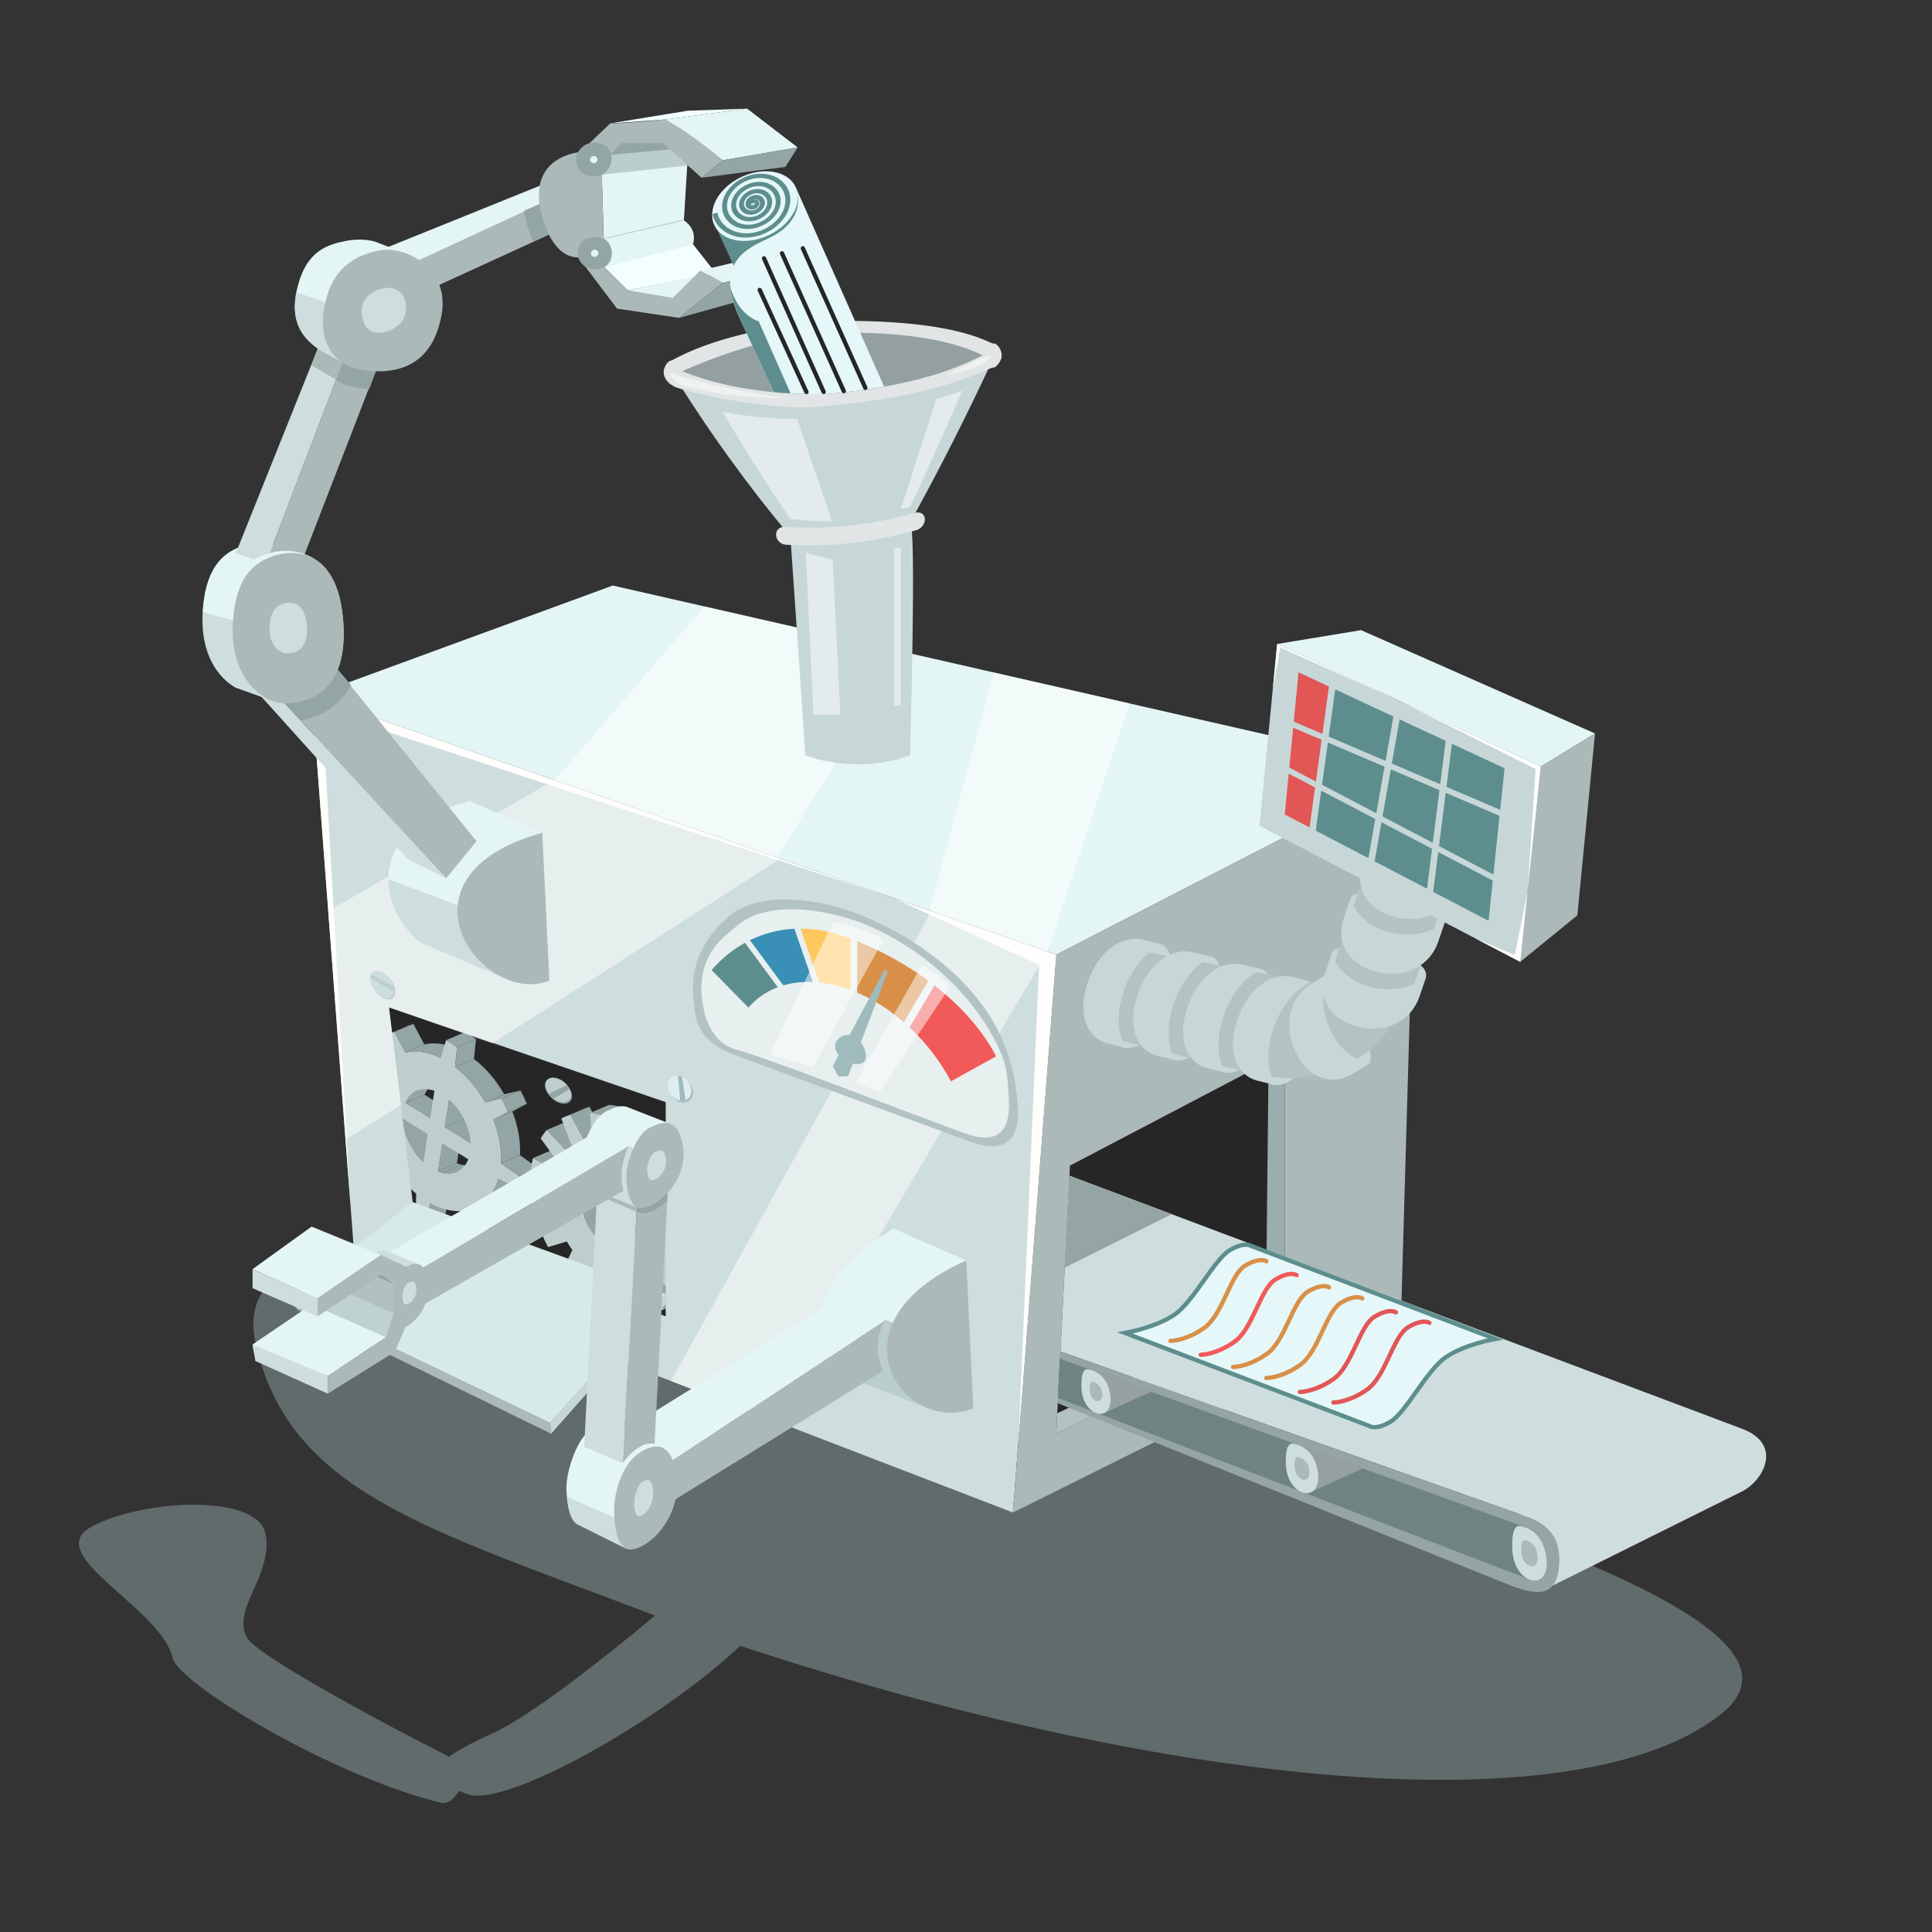 <?xml version="1.0" encoding="UTF-8" standalone="no"?>
<!-- Generator: Adobe Illustrator 27.5.0, SVG Export Plug-In . SVG Version: 6.00 Build 0)  -->

<svg
   version="1.1"
   id="Layer_1"
   x="0px"
   y="0px"
   viewBox="0 0 450 450"
   style="enable-background:new 0 0 450 450;"
   xml:space="preserve"
   sodipodi:docname="robot-paper.svg"
   inkscape:version="1.3 (0e150ed, 2023-07-21)"
   xmlns:inkscape="http://www.inkscape.org/namespaces/inkscape"
   xmlns:sodipodi="http://sodipodi.sourceforge.net/DTD/sodipodi-0.dtd"
   xmlns="http://www.w3.org/2000/svg"
   xmlns:svg="http://www.w3.org/2000/svg"><rect x="0" y="0" width="450" height="450" fill="#333333" stroke="none"/><defs
   id="defs335">&#10;	&#10;	&#10;	&#10;	&#10;	&#10;	&#10;	&#10;	&#10;	&#10;	&#10;	&#10;	&#10;	&#10;	&#10;	&#10;	&#10;	&#10;	&#10;	&#10;&#10;		&#10;		&#10;		&#10;		&#10;		&#10;		&#10;		&#10;		&#10;		&#10;	&#10;	&#10;	&#10;&#10;	&#10;&#10;	&#10;</defs><sodipodi:namedview
   id="namedview335"
   pagecolor="#ffffff"
   bordercolor="#666666"
   borderopacity="1.0"
   inkscape:showpageshadow="2"
   inkscape:pageopacity="0.0"
   inkscape:pagecheckerboard="0"
   inkscape:deskcolor="#d1d1d1"
   inkscape:zoom="1.3659988"
   inkscape:cx="118.22851"
   inkscape:cy="225.47604"
   inkscape:window-width="1440"
   inkscape:window-height="847"
   inkscape:window-x="0"
   inkscape:window-y="25"
   inkscape:window-maximized="1"
   inkscape:current-layer="Layer_1" />&#10;<path
   style="opacity:0.3;fill:#CEEEF2;"
   d="M179.525,305.03c-36.189-10.102-128.666-29.607-119.921,8.128  c7.986,34.456,39.435,42.709,92.987,63.144c-13.071,10.862-29.133,23.455-37.741,27.36c-4.731,2.146-8.1,3.95-10.237,5.524  c-23.335-11.892-44.734-24.06-46.888-27.468c-4.158-6.582,5.81-14.487,4.166-24.278c-1.645-9.791-29.293-8.17-40.76-1.723  c-11.467,6.447,16.482,18.875,19.075,30.45c1.346,6.007,37.295,27.581,62.402,33.71c1.813,0.442,3.106-0.935,4.275-2.736  c0.682,0.271,1.421,0.541,2.231,0.814c8.794,2.954,44.635-17.02,63.303-34.612c100.129,33.112,194.981,42.15,228.277,16.053  C430.827,375.78,323.348,345.176,179.525,305.03z"
   id="path1" />&#10;&#10;<g
   id="g126">&#10;	<g
   id="g14">&#10;		<path
   style="fill:#9FBABC;"
   d="M133.23,255.311c0,1.454-1.354,2.138-3.024,1.53c-1.67-0.607-3.025-2.277-3.025-3.731    c0-1.451,1.355-2.136,3.025-1.527C131.876,252.19,133.23,253.86,133.23,255.311z"
   id="path11" />&#10;		<g
   id="g13">&#10;			<path
   style="fill:#DFEDEF;"
   d="M133.009,254.957c0,1.451-1.354,2.135-3.025,1.527c-1.669-0.607-3.024-2.277-3.024-3.73     c0-1.453,1.355-2.138,3.024-1.53C131.655,251.833,133.009,253.503,133.009,254.957z"
   id="path12" />&#10;			<path
   style="fill:#9FBABC;"
   d="M132.055,252.701c-1.332,0.647-3.178,1.551-4.297,2.108c0.324,0.429,0.73,0.814,1.19,1.13     l3.706-2.327C132.498,253.295,132.299,252.987,132.055,252.701z"
   id="path13" />&#10;		</g>&#10;	</g>&#10;	<path
   style="fill:#E4F5F5;"
   d="M330.003,179.115l-187.275-42.734l-70.064,25.684l173.347,60.306L330.003,179.115z"
   id="path14" />&#10;	<g
   style="opacity:0.5;"
   id="g15">&#10;		<polygon
   style="fill:#FFFFFF;"
   points="129.194,181.73 181.063,199.775 210.392,151.821 164.101,141.258   "
   id="polygon14" />&#10;		<polygon
   style="fill:#FFFFFF;"
   points="263.162,163.863 231.472,156.631 216.443,212.085 243.989,221.669   "
   id="polygon15" />&#10;	</g>&#10;	<path
   style="fill:#ACB9B9;"
   d="M330.003,179.115l-3.697,128.214L235.925,352.3l10.086-129.929L330.003,179.115z"
   id="path15" />&#10;	<polygon
   style="fill:#262626;"
   points="249.215,271.491 299.242,245.27 299.242,307.338 246.011,333.944  "
   id="polygon16" />&#10;	<polygon
   style="fill:#9AAEAF;"
   points="294.852,306.138 295.479,247.241 299.242,245.27 299.242,307.338  "
   id="polygon17" />&#10;	<polygon
   style="fill:#B3C3C4;"
   points="294.852,306.138 246.255,329.179 246.011,333.944 299.242,307.338  "
   id="polygon18" />&#10;	<polygon
   style="fill:#262626;"
   points="82.592,293.356 72.664,162.064 246.011,222.371 235.925,352.3  "
   id="polygon19" />&#10;	<g
   id="g83">&#10;		<g
   id="g46">&#10;			<g
   style="enable-background:new    ;"
   id="g45">&#10;				<g
   id="g20">&#10;					<polygon
   style="fill:#93A5A4;"
   points="83.102,250.475 87.513,248.592 91.75,250.79 87.34,252.673      "
   id="polygon20" />&#10;				</g>&#10;				<g
   id="g21">&#10;					<polygon
   style="fill:#93A5A4;"
   points="100.248,280.249 104.659,278.363 103.781,282.657 99.371,284.54      "
   id="polygon21" />&#10;				</g>&#10;				<g
   id="g22">&#10;					<path
   style="fill:#93A5A4;"
   d="M93.872,260.589l4.411-1.884c0.135,3.587,1.997,7.495,4.756,10.051l-4.411,1.883       C95.869,268.083,94.006,264.175,93.872,260.589z"
   id="path21" />&#10;				</g>&#10;				<g
   id="g23">&#10;					<path
   style="fill:#93A5A4;"
   d="M102.015,272.831l4.41-1.883c0.393,0.15,0.779,0.264,1.158,0.344l-4.411,1.883       C102.792,273.099,102.406,272.981,102.015,272.831z"
   id="path22" />&#10;				</g>&#10;				<g
   id="g24">&#10;					<path
   style="fill:#93A5A4;"
   d="M97.112,254.084l4.411-1.885c-1.153,0.493-2.08,1.444-2.642,2.798l-4.411,1.883       C95.032,255.526,95.959,254.575,97.112,254.084z"
   id="path23" />&#10;				</g>&#10;				<g
   id="g25">&#10;					<polygon
   style="fill:#93A5A4;"
   points="94.47,256.88 98.88,254.997 104.612,258.557 100.201,260.44      "
   id="polygon24" />&#10;				</g>&#10;				<g
   id="g26">&#10;					<path
   style="fill:#93A5A4;"
   d="M90.529,240.852l4.411-1.884c0.438-0.187,0.888-0.344,1.35-0.477l-4.411,1.885       C91.418,240.506,90.967,240.665,90.529,240.852z"
   id="path25" />&#10;				</g>&#10;				<g
   id="g27">&#10;					<polygon
   style="fill:#93A5A4;"
   points="103.024,266.279 107.435,264.397 106.425,270.948 102.015,272.831      "
   id="polygon26" />&#10;				</g>&#10;				<g
   id="g28">&#10;					<polygon
   style="fill:#93A5A4;"
   points="91.879,240.376 96.29,238.491 98.832,243.275 94.421,245.158      "
   id="polygon27" />&#10;				</g>&#10;				<g
   id="g29">&#10;					<path
   style="fill:#93A5A4;"
   d="M110.804,271.036l-4.411,1.887c-0.948,0.402-2.047,0.5-3.221,0.252l4.411-1.883       C108.756,271.538,109.856,271.442,110.804,271.036z"
   id="path28" />&#10;				</g>&#10;				<g
   id="g30">&#10;					<path
   style="fill:#93A5A4;"
   d="M117.438,284.06l-4.411,1.885c0.178-0.078,0.354-0.156,0.527-0.239l4.411-1.883       C117.792,283.905,117.617,283.983,117.438,284.06z"
   id="path29" />&#10;				</g>&#10;				<g
   id="g31">&#10;					<polygon
   style="fill:#93A5A4;"
   points="111.431,280.929 115.842,279.046 117.966,283.822 113.555,285.705      "
   id="polygon30" />&#10;				</g>&#10;				<g
   id="g32">&#10;					<polygon
   style="fill:#93A5A4;"
   points="104.595,256.092 109.006,254.209 108.009,260.67 103.598,262.554      "
   id="polygon31" />&#10;				</g>&#10;				<g
   id="g33">&#10;					<polygon
   style="fill:#93A5A4;"
   points="103.598,262.554 108.009,260.67 114.043,264.414 109.631,266.297      "
   id="polygon32" />&#10;				</g>&#10;				<g
   id="g34">&#10;					<path
   style="fill:#93A5A4;"
   d="M94.421,245.158l4.411-1.883c1.427-0.333,2.994-0.338,4.641,0.006       c1.169,0.244,2.377,0.664,3.603,1.27l-4.411,1.883c-1.226-0.605-2.435-1.025-3.603-1.268       C97.416,244.822,95.848,244.828,94.421,245.158z"
   id="path33" />&#10;				</g>&#10;				<g
   id="g35">&#10;					<path
   style="fill:#93A5A4;"
   d="M116.102,274.538l4.411-1.883c-0.855,2.985-2.511,5.16-4.671,6.391l-4.411,1.883       C113.591,279.698,115.248,277.522,116.102,274.538z"
   id="path34" />&#10;				</g>&#10;				<g
   id="g36">&#10;					<path
   style="fill:#93A5A4;"
   d="M103.888,242.293l4.411-1.884c0.856,0.467,1.714,1.001,2.575,1.6l-4.411,1.884       C105.602,243.293,104.744,242.759,103.888,242.293z"
   id="path35" />&#10;				</g>&#10;				<g
   id="g37">&#10;					<polygon
   style="fill:#93A5A4;"
   points="106.463,243.893 110.874,242.009 110.388,246.648 105.978,248.529      "
   id="polygon36" />&#10;				</g>&#10;				<g
   id="g38">&#10;					<path
   style="fill:#93A5A4;"
   d="M105.978,248.529l4.41-1.882c2.811,2.138,5.214,5.015,7.044,8.231l-4.411,1.884       C111.191,253.545,108.787,250.667,105.978,248.529z"
   id="path37" />&#10;				</g>&#10;				<g
   id="g39">&#10;					<path
   style="fill:#93A5A4;"
   d="M114.918,260.781l4.411-1.883c1.313,3.359,1.964,6.885,1.774,10.179l-4.411,1.883       C116.882,267.666,116.23,264.142,114.918,260.781z"
   id="path38" />&#10;				</g>&#10;				<g
   id="g40">&#10;					<path
   style="fill:#93A5A4;"
   d="M120.852,273.905l4.411-1.887c-0.096,0.955-0.261,1.864-0.486,2.746l-4.412,1.887       C120.591,275.766,120.756,274.856,120.852,273.905z"
   id="path39" />&#10;				</g>&#10;				<g
   id="g41">&#10;					<polygon
   style="fill:#93A5A4;"
   points="116.692,270.96 121.104,269.077 125.263,272.019 120.852,273.905      "
   id="polygon40" />&#10;				</g>&#10;				<g
   id="g42">&#10;					<polygon
   style="fill:#93A5A4;"
   points="113.021,256.763 117.432,254.879 121.229,253.994 116.818,255.877      "
   id="polygon41" />&#10;				</g>&#10;				<g
   id="g43">&#10;					<polygon
   style="fill:#93A5A4;"
   points="118.299,258.97 122.71,257.087 119.329,258.898 114.918,260.781      "
   id="polygon42" />&#10;				</g>&#10;				<g
   id="g44">&#10;					<path
   style="fill:#93A5A4;"
   d="M116.818,255.877l4.411-1.883c0.543,1.017,1.044,2.053,1.481,3.093l-4.411,1.883       C117.862,257.934,117.36,256.896,116.818,255.877z"
   id="path43" />&#10;				</g>&#10;			</g>&#10;		</g>&#10;		<g
   id="g82">&#10;			<g
   style="enable-background:new    ;"
   id="g81">&#10;				<g
   id="g47">&#10;					<polygon
   style="fill:#93A5A4;"
   points="123.724,278.216 128.135,276.333 133.01,276.458 128.6,278.341      "
   id="polygon46" />&#10;				</g>&#10;				<g
   id="g48">&#10;					<polygon
   style="fill:#93A5A4;"
   points="136.288,294.598 140.698,292.714 137.688,296.406 133.278,298.289      "
   id="polygon47" />&#10;				</g>&#10;				<g
   id="g49">&#10;					<polygon
   style="fill:#93A5A4;"
   points="124.127,269.752 128.538,267.869 133.668,270.542 129.257,272.425      "
   id="polygon48" />&#10;				</g>&#10;				<g
   id="g50">&#10;					<polygon
   style="fill:#93A5A4;"
   points="141.517,298.277 145.927,296.396 144.794,301.932 140.383,303.815      "
   id="polygon49" />&#10;				</g>&#10;				<g
   id="g51">&#10;					<polygon
   style="fill:#93A5A4;"
   points="127.351,263.192 131.762,261.31 136.357,266.129 131.945,268.012      "
   id="polygon50" />&#10;				</g>&#10;				<g
   id="g52">&#10;					<polygon
   style="fill:#93A5A4;"
   points="146.879,299.606 151.29,297.724 152.227,304.259 147.816,306.142      "
   id="polygon51" />&#10;				</g>&#10;				<g
   id="g53">&#10;					<path
   style="fill:#93A5A4;"
   d="M131.521,260.143l4.411-1.883c0.449-0.194,0.907-0.357,1.371-0.491l-4.41,1.883       C132.428,259.787,131.97,259.948,131.521,260.143z"
   id="path52" />&#10;				</g>&#10;				<g
   id="g54">&#10;					<path
   style="fill:#93A5A4;"
   d="M138.316,274.868l4.411-1.883c-1.331,0.567-2.317,1.828-2.667,3.671       c-0.738,3.877,1.576,8.824,5.193,11.088c0.818,0.514,1.635,0.847,2.419,1.012c1.047,0.219,2.034,0.132,2.882-0.228       l-4.411,1.883c-0.849,0.361-1.836,0.445-2.882,0.227c-0.785-0.164-1.602-0.497-2.42-1.009       c-3.617-2.267-5.931-7.213-5.193-11.09C135.999,276.699,136.985,275.438,138.316,274.868z"
   id="path53" />&#10;				</g>&#10;				<g
   id="g55">&#10;					<polygon
   style="fill:#93A5A4;"
   points="132.893,259.651 137.303,257.769 140.615,263.985 136.204,265.87      "
   id="polygon54" />&#10;				</g>&#10;				<g
   id="g56">&#10;					<polygon
   style="fill:#93A5A4;"
   points="151.645,298.383 156.055,296.5 158.979,303.097 154.567,304.979      "
   id="polygon55" />&#10;				</g>&#10;				<g
   id="g57">&#10;					<path
   style="fill:#93A5A4;"
   d="M158.462,303.336l-4.41,1.883c0.174-0.078,0.346-0.154,0.515-0.239l4.411-1.883       C158.809,303.18,158.636,303.259,158.462,303.336z"
   id="path56" />&#10;				</g>&#10;				<g
   id="g58">&#10;					<path
   style="fill:#93A5A4;"
   d="M136.204,265.87l4.411-1.885c0.549-0.098,1.128-0.146,1.727-0.151l-4.411,1.883       C137.332,265.723,136.753,265.774,136.204,265.87z"
   id="path57" />&#10;				</g>&#10;				<g
   id="g59">&#10;					<path
   style="fill:#93A5A4;"
   d="M152.947,297.434l4.411-1.885c-0.399,0.366-0.841,0.678-1.303,0.951l-4.41,1.883       C152.105,298.11,152.547,297.798,152.947,297.434z"
   id="path58" />&#10;				</g>&#10;				<g
   id="g60">&#10;					<polygon
   style="fill:#93A5A4;"
   points="140,259.638 144.411,257.753 145.873,264.428 141.462,266.31      "
   id="polygon59" />&#10;				</g>&#10;				<g
   id="g61">&#10;					<path
   style="fill:#93A5A4;"
   d="M137.457,259.225l4.411-1.883c0.664,0.054,1.343,0.154,2.028,0.299       c0.172,0.034,0.344,0.07,0.515,0.112L140,259.638c-0.172-0.04-0.343-0.08-0.515-0.114       C138.8,259.379,138.12,259.278,137.457,259.225z"
   id="path60" />&#10;				</g>&#10;				<g
   id="g62">&#10;					<path
   style="fill:#93A5A4;"
   d="M141.462,266.31l4.411-1.883c0.606,0.19,1.218,0.423,1.833,0.722l-4.411,1.885       C142.68,266.736,142.068,266.504,141.462,266.31z"
   id="path61" />&#10;				</g>&#10;				<g
   id="g63">&#10;					<path
   style="fill:#93A5A4;"
   d="M155.723,293.117l4.41-1.883c-0.208,0.61-0.459,1.164-0.732,1.695l-4.411,1.885       C155.263,294.281,155.514,293.731,155.723,293.117z"
   id="path62" />&#10;				</g>&#10;				<g
   id="g64">&#10;					<polygon
   style="fill:#93A5A4;"
   points="154.99,294.815 159.401,292.93 163.909,298.573 159.498,300.455      "
   id="polygon63" />&#10;				</g>&#10;				<g
   id="g65">&#10;					<path
   style="fill:#93A5A4;"
   d="M159.498,300.455l4.41-1.882c-0.44,0.71-0.919,1.344-1.454,1.928l-4.411,1.884       C158.579,301.8,159.058,301.166,159.498,300.455z"
   id="path64" />&#10;				</g>&#10;				<g
   id="g66">&#10;					<path
   style="fill:#93A5A4;"
   d="M146.856,269.249l4.411-1.885c0.601,0.469,1.183,0.982,1.748,1.522l-4.411,1.883       C148.04,270.229,147.458,269.716,146.856,269.249z"
   id="path65" />&#10;				</g>&#10;				<g
   id="g67">&#10;					<path
   style="fill:#93A5A4;"
   d="M156.427,287.224l4.411-1.883c0.042,0.72,0.037,1.412-0.005,2.1l-4.411,1.883       C156.464,288.638,156.469,287.942,156.427,287.224z"
   id="path66" />&#10;				</g>&#10;				<g
   id="g68">&#10;					<path
   style="fill:#93A5A4;"
   d="M151.634,274.288l4.411-1.883c0.46,0.647,0.903,1.317,1.305,2.008l-4.411,1.884       C152.537,275.609,152.094,274.935,151.634,274.288z"
   id="path67" />&#10;				</g>&#10;				<g
   id="g69">&#10;					<path
   style="fill:#93A5A4;"
   d="M144.902,261.567l4.41-1.885c0.869,0.471,1.727,1.005,2.575,1.601l-4.41,1.883       C146.627,262.57,145.77,262.036,144.902,261.567z"
   id="path68" />&#10;				</g>&#10;				<g
   id="g70">&#10;					<polygon
   style="fill:#93A5A4;"
   points="147.477,263.166 151.887,261.283 151.268,267.364 146.856,269.249      "
   id="polygon69" />&#10;				</g>&#10;				<g
   id="g71">&#10;					<path
   style="fill:#93A5A4;"
   d="M154.976,280.567l4.412-1.883c0.288,0.77,0.526,1.527,0.739,2.291l-4.411,1.887       C155.503,282.095,155.263,281.337,154.976,280.567z"
   id="path70" />&#10;				</g>&#10;				<g
   id="g72">&#10;					<polygon
   style="fill:#93A5A4;"
   points="156.422,289.323 160.833,287.44 166.289,291.297 161.877,293.18      "
   id="polygon71" />&#10;				</g>&#10;				<g
   id="g73">&#10;					<path
   style="fill:#93A5A4;"
   d="M161.877,293.18l4.411-1.883c-0.106,0.936-0.273,1.86-0.499,2.747l-4.411,1.883       C161.604,295.04,161.772,294.117,161.877,293.18z"
   id="path72" />&#10;				</g>&#10;				<g
   id="g74">&#10;					<path
   style="fill:#93A5A4;"
   d="M152.105,267.194l4.411-1.884c0.776,0.818,1.51,1.667,2.2,2.545l-4.411,1.886       C153.615,268.86,152.882,268.012,152.105,267.194z"
   id="path73" />&#10;				</g>&#10;				<g
   id="g75">&#10;					<polygon
   style="fill:#93A5A4;"
   points="154.305,269.741 158.716,267.855 156.045,272.405 151.634,274.288      "
   id="polygon74" />&#10;				</g>&#10;				<g
   id="g76">&#10;					<path
   style="fill:#93A5A4;"
   d="M161.297,284.327l4.411-1.883c0.23,1.06,0.411,2.122,0.528,3.17l-4.411,1.883       C161.708,286.449,161.529,285.39,161.297,284.327z"
   id="path75" />&#10;				</g>&#10;				<g
   id="g77">&#10;					<polygon
   style="fill:#93A5A4;"
   points="155.715,282.862 160.126,280.976 165.708,282.444 161.297,284.327      "
   id="polygon76" />&#10;				</g>&#10;				<g
   id="g78">&#10;					<polygon
   style="fill:#93A5A4;"
   points="152.939,276.297 157.35,274.413 162.242,273.267 157.831,275.151      "
   id="polygon77" />&#10;				</g>&#10;				<g
   id="g79">&#10;					<path
   style="fill:#93A5A4;"
   d="M157.831,275.151l4.411-1.885c0.555,1.021,1.044,2.055,1.494,3.095l-4.411,1.886       C158.875,277.204,158.386,276.172,157.831,275.151z"
   id="path78" />&#10;				</g>&#10;				<g
   id="g80">&#10;					<polygon
   style="fill:#93A5A4;"
   points="159.325,278.247 163.736,276.361 159.387,278.685 154.976,280.567      "
   id="polygon79" />&#10;				</g>&#10;			</g>&#10;		</g>&#10;	</g>&#10;	<g
   id="g84">&#10;		<path
   style="fill:#BECECD;"
   d="M120.852,273.905c-0.096,0.951-0.261,1.86-0.487,2.746l-4.263-2.113    c-0.854,2.984-2.511,5.16-4.671,6.391l2.123,4.776c-0.687,0.329-1.416,0.61-2.169,0.793l-2.754-4.564    c-1.295,0.238-2.699,0.212-4.166-0.094c-1.364-0.284-2.783-0.813-4.218-1.591l-0.877,4.291c-0.858-0.454-1.704-0.985-2.543-1.567    l0.115-4.949c-2.594-2.133-4.837-4.897-6.542-7.947l-3.769,1.12c-0.532-1.007-1.022-2.025-1.462-3.051l3.331-2.142    c-1.199-3.189-1.821-6.498-1.697-9.607l-4.167-3.144c0.095-0.951,0.251-1.878,0.465-2.778l4.238,2.198    c0.776-2.896,2.305-5.059,4.32-6.345l-1.92-5.101c0.678-0.357,1.395-0.642,2.14-0.851l2.542,4.782    c1.427-0.33,2.995-0.336,4.641,0.008c1.169,0.242,2.378,0.662,3.603,1.268l1.223-4.141c0.856,0.466,1.714,1,2.575,1.6    l-0.485,4.637c2.81,2.138,5.213,5.016,7.043,8.233l3.798-0.886c0.541,1.019,1.043,2.057,1.481,3.093l-3.381,1.812    c1.312,3.36,1.964,6.885,1.774,10.179L120.852,273.905z M104.595,256.092l-0.997,6.462l6.033,3.743    C109.448,262.621,107.486,258.614,104.595,256.092L104.595,256.092z M98.628,270.639l0.998-6.473l-5.754-3.577    C94.006,264.175,95.869,268.083,98.628,270.639L98.628,270.639z M103.172,273.175c2.637,0.552,4.897-0.616,5.91-3.147    l-6.058-3.749l-1.009,6.552C102.406,272.981,102.792,273.099,103.172,273.175L103.172,273.175z M100.201,260.44l0.982-6.372    c-0.292-0.1-0.58-0.179-0.863-0.238c-2.597-0.543-4.829,0.59-5.85,3.051L100.201,260.44L100.201,260.44z"
   id="path83" />&#10;	</g>&#10;	<g
   id="g85">&#10;		<path
   style="fill:#BECECD;"
   d="M161.378,295.927l-5.655-2.81c-0.209,0.614-0.46,1.164-0.733,1.697l4.508,5.641    c-0.44,0.711-0.919,1.345-1.455,1.93l-5.097-4.951c-0.399,0.364-0.842,0.677-1.302,0.949l2.923,6.597    c-0.688,0.342-1.414,0.597-2.156,0.798l-3.794-6.307c-0.562,0.094-1.142,0.141-1.738,0.136l0.937,6.535    c-0.662-0.055-1.343-0.154-2.034-0.298c-0.172-0.035-0.346-0.074-0.52-0.117l-1.924-6.728c-0.606-0.193-1.204-0.438-1.821-0.722    l-1.134,5.538c-0.846-0.452-1.691-0.982-2.542-1.567l0.162-6.163c-0.605-0.455-1.175-0.954-1.716-1.487l-3.01,3.691    c-0.755-0.786-1.479-1.621-2.156-2.499l2.191-4.649c-0.461-0.636-0.881-1.302-1.285-1.974l-4.371,1.307    c-0.544-1.008-1.022-2.028-1.462-3.051l3.838-2.468c-0.277-0.755-0.517-1.512-0.718-2.264l-5.062-1.307    c-0.231-1.059-0.41-2.118-0.529-3.169l4.876,0.125c-0.044-0.704-0.049-1.414-0.007-2.102l-4.947-3.698    c0.111-0.963,0.266-1.888,0.481-2.789l5.13,2.673c0.196-0.613,0.439-1.195,0.711-1.727l-4.026-5.543    c0.43-0.722,0.899-1.375,1.409-1.963l4.595,4.819c0.389-0.377,0.819-0.696,1.27-0.982l-2.463-6.527    c0.691-0.355,1.408-0.639,2.141-0.851l3.311,6.219c0.549-0.096,1.128-0.147,1.727-0.153l-0.475-6.492    c0.663,0.054,1.343,0.154,2.028,0.299c0.172,0.034,0.343,0.074,0.515,0.114l1.462,6.673c0.605,0.193,1.218,0.426,1.833,0.724    l1.607-5.467c0.868,0.469,1.725,1.003,2.575,1.599l-0.62,6.083c0.602,0.467,1.183,0.98,1.748,1.521l3.501-3.575    c0.777,0.817,1.51,1.666,2.2,2.547l-2.671,4.547c0.46,0.647,0.903,1.321,1.306,2.009l4.892-1.146    c0.555,1.021,1.044,2.053,1.494,3.096l-4.349,2.32c0.287,0.77,0.527,1.527,0.739,2.295l5.583,1.465    c0.231,1.063,0.411,2.122,0.529,3.17l-5.399-0.273c0.042,0.719,0.037,1.414-0.005,2.1l5.456,3.856    C161.772,294.117,161.604,295.04,161.378,295.927z M148.803,286.802c0.771-3.843-1.584-8.853-5.234-11.15    c-0.82-0.514-1.634-0.844-2.412-1.009c-2.685-0.559-4.938,0.901-5.508,3.896c-0.738,3.877,1.576,8.823,5.193,11.09    c0.818,0.512,1.635,0.845,2.42,1.009C145.933,291.194,148.215,289.783,148.803,286.802L148.803,286.802z"
   id="path84" />&#10;	</g>&#10;	<g
   id="g91">&#10;		<g
   id="g87">&#10;			<g
   id="g86">&#10;				<path
   style="fill:#FFFFFF;"
   d="M89.076,271.113c0.184,0.264,0.375,0.527,0.568,0.789l0.817-0.423l1.572-3.076L89.076,271.113z"
   id="path85" />&#10;			</g>&#10;		</g>&#10;		<g
   id="g90">&#10;			<path
   style="fill:#93A5A4;"
   d="M133.23,255.311c0,1.454-1.354,2.138-3.024,1.53c-1.67-0.607-3.025-2.277-3.025-3.731     c0-1.451,1.355-2.136,3.025-1.527C131.876,252.19,133.23,253.86,133.23,255.311z"
   id="path87" />&#10;			<g
   id="g89">&#10;				<path
   style="fill:#BECECD;"
   d="M133.009,254.957c0,1.451-1.354,2.135-3.025,1.527c-1.669-0.607-3.024-2.277-3.024-3.73      c0-1.453,1.355-2.138,3.024-1.53C131.655,251.833,133.009,253.503,133.009,254.957z"
   id="path88" />&#10;				<path
   style="fill:#93A5A4;"
   d="M132.055,252.701c-1.332,0.647-3.178,1.551-4.297,2.108c0.324,0.429,0.73,0.814,1.19,1.13      l3.706-2.327C132.498,253.295,132.299,252.987,132.055,252.701z"
   id="path89" />&#10;			</g>&#10;		</g>&#10;	</g>&#10;	<path
   style="fill:#CEDDDD;"
   d="M72.664,162.064l9.458,125.041l0.471,6.251L235.925,352.3l10.086-129.929L72.664,162.064z    M155.061,306.603l-58.281-21.211L90.6,234.642l64.46,22.066V306.603z"
   id="path91" />&#10;	<g
   style="opacity:0.5;"
   id="g92">&#10;		<polygon
   style="fill:#FFFFFF;"
   points="90.6,234.642 114.698,243.024 181.769,200.021 129.053,181.682 76.458,212.241     80.763,265.31 93.41,257.342   "
   id="polygon91" />&#10;		<polygon
   style="fill:#FFFFFF;"
   points="243.989,221.669 216.889,212.241 156.273,321.682 179.56,330.63   "
   id="polygon92" />&#10;	</g>&#10;	<polygon
   style="fill:#FFFEFD;"
   points="75.071,165.452 208.292,209.251 242.018,224.745 237.227,335.507 246.011,222.371    72.664,162.064 81.654,280.94  "
   id="polygon93" />&#10;	<g
   id="g96">&#10;		<polygon
   style="fill:#D6EAE9;"
   points="155.061,301.444 128.128,331.436 67.585,302.449 96.048,279.966   "
   id="polygon94" />&#10;		<polygon
   style="fill:#C7D7D8;"
   points="155.061,303.728 155.061,301.172 128.128,331.436 128.367,333.944   "
   id="polygon95" />&#10;		<polygon
   style="fill:#ACB9B9;"
   points="69.212,305.005 67.585,302.449 128.128,331.436 128.367,333.944   "
   id="polygon96" />&#10;	</g>&#10;	<g
   id="g99">&#10;		<path
   style="fill:#9FBABC;"
   d="M160.382,252.014c1.181,1.272,1.353,3.122,0.383,4.127c-0.968,1.009-2.714,0.793-3.896-0.48    c-1.183-1.275-1.354-3.124-0.385-4.132C157.455,250.523,159.2,250.738,160.382,252.014z"
   id="path96" />&#10;		<g
   id="g98">&#10;			<path
   style="fill:#DFEDEF;"
   d="M160.036,251.628c1.181,1.273,1.353,3.121,0.383,4.126c-0.969,1.009-2.714,0.793-3.896-0.482     c-1.183-1.273-1.354-3.121-0.384-4.129C157.106,250.134,158.852,250.352,160.036,251.628z"
   id="path97" />&#10;			<path
   style="fill:#9FBABC;"
   d="M157.927,250.526c0.151,1.8,0.361,4.294,0.497,5.813c0.439,0.077,0.87,0.043,1.257-0.107     l-0.837-5.453C158.539,250.643,158.232,250.558,157.927,250.526z"
   id="path98" />&#10;		</g>&#10;	</g>&#10;	<g
   id="g102">&#10;		<path
   style="fill:#BECECD;"
   d="M87.528,226.52c1.175-0.426,2.923,0.614,3.906,2.322c0.981,1.708,0.826,3.439-0.35,3.865    c-1.176,0.427-2.923-0.613-3.905-2.32C86.198,228.678,86.354,226.946,87.528,226.52z"
   id="path99" />&#10;		<g
   id="g101">&#10;			<path
   style="fill:#CEDDDD;"
   d="M87.253,226.205c1.173-0.429,2.922,0.609,3.905,2.32c0.981,1.707,0.826,3.438-0.348,3.867     c-1.176,0.426-2.924-0.614-3.907-2.322C85.921,228.361,86.077,226.629,87.253,226.205z"
   id="path100" />&#10;			<path
   style="fill:#BECECD;"
   d="M86.27,227.741c1.702,1.027,4.059,2.454,5.498,3.314c0.06-0.421,0.015-0.907-0.137-1.421     l-5.151-2.711C86.361,227.158,86.287,227.432,86.27,227.741z"
   id="path101" />&#10;		</g>&#10;	</g>&#10;	<g
   id="g113">&#10;		<path
   style="fill:#C7D7D8;"
   d="M187.566,175.91c-0.001-1.076-3.469-50.938-3.468-50.958c-0.015,1.139,26.367-1.635,27.862-3.204    c1.583-0.354-0.001,54.171,0,54.171C203.527,179.115,193.82,178.319,187.566,175.91z"
   id="path102" />&#10;		<g
   id="g105">&#10;			<path
   style="fill:#939FA0;"
   d="M156.118,85.027c7.396,6.997,16.908,14.728,27.115,23.964c9.988-1.638,20.569-1.83,30.061-0.704     c6.813-9.315,13.059-17.978,18.288-26.295C211.815,73.504,175.78,74.542,156.118,85.027z"
   id="path103" />&#10;			<g
   id="g104">&#10;				<path
   style="fill:#E1E5E5;"
   d="M156.21,88.061c-0.861,0.371-1.554-0.143-1.608-1.205c-0.054-1.104,0.599-2.387,1.505-2.854      c0.048,0.629,8.888-6.71,36.133-9.218c33.13-0.696,39.027,6.179,39.342,5.16c0.882,0.321,1.659,1.524,1.715,2.681      c0.054,1.158-0.599,1.828-1.505,1.508c-0.214,0.982-7.302-7.736-40.064-6.536c-13.451-0.05-36.54,10.011-35.411,10.412      C156.281,88.027,156.246,88.044,156.21,88.061z"
   id="path104" />&#10;			</g>&#10;		</g>&#10;		<path
   style="fill:#C7D7D8;"
   d="M156.438,86.583c8.843,14.308,18.187,27.097,27.66,38.369c9.281,0.389,18.686-0.679,27.862-3.204    c6.581-11.919,13.045-24.587,19.263-38.006C207.482,95.61,180.156,96.557,156.438,86.583z"
   id="path105" />&#10;		<g
   id="g106">&#10;			<path
   style="fill:#E1E5E5;"
   d="M182.847,126.86c-1.097-0.138-2.016-1.113-2.087-2.21c-0.073-1.143,0.8-1.983,1.956-1.909     c10.154,0.644,20.479-0.459,30.509-3.313c1.104-0.297,2.122,0.291,2.194,1.405c0.072,1.114-0.788,2.309-1.929,2.638     c-10.027,2.882-20.35,4.016-30.507,3.4C182.937,126.868,182.892,126.864,182.847,126.86z"
   id="path106" />&#10;		</g>&#10;		<g
   id="g107">&#10;			<path
   style="fill:#E1E5E5;"
   d="M156.548,89.707c-1.025-0.473-1.879-1.729-1.945-2.847c-0.068-1.165,0.742-1.738,1.822-1.313     c-0.003-0.549,11.468,6.654,35.96,6.239c29.832-2.456,38.78-11.105,38.838-10.091c1.045-0.535,2.004-0.163,2.072,0.934     c0.068,1.097-0.742,2.477-1.822,3.049c-0.033-0.943-10.142,6.528-39.555,8.903c-11.518,1.729-35.508-4-35.243-4.821     C156.634,89.743,156.591,89.725,156.548,89.707z"
   id="path107" />&#10;		</g>&#10;		<path
   style="opacity:0.5;fill:#FFFFFF;"
   d="M168.306,95.909c5.181,8.809,10.466,17.137,15.792,24.985    c3.23,0.359,6.477,0.539,9.722,0.544c-2.712-7.834-5.424-15.789-8.128-23.868C179.827,97.596,174.002,97.043,168.306,95.909z"
   id="path108" />&#10;		<path
   style="opacity:0.5;fill:#FFFFFF;"
   d="M209.812,118.498c0.335-0.804,8.264-25.457,8.245-25.564    c2.044-0.573,4.072-1.219,6.08-1.939c-3.992,9.323-8.062,18.351-12.176,27.088C211.247,118.23,210.53,118.368,209.812,118.498z"
   id="path109" />&#10;		<path
   style="opacity:0.5;fill:#FFFFFF;"
   d="M187.711,128.736c0.576,12.547,1.154,25.088,1.731,37.625    c2.102,0.107,4.206,0.14,6.31,0.096c-0.6-12.027-1.202-24.061-1.804-36.1C191.868,129.887,189.788,129.348,187.711,128.736z"
   id="path110" />&#10;		<path
   style="opacity:0.5;fill:#FFFFFF;"
   d="M208.249,127.805c0.522-0.085,1.043-0.175,1.563-0.268c0,12.222,0,24.446,0,36.668    c-0.52,0.094-1.04,0.183-1.563,0.269C208.249,152.249,208.249,140.027,208.249,127.805z"
   id="path111" />&#10;		<path
   style="opacity:0.5;fill:#FFFFFF;"
   d="M158.345,89.606c-0.006,0.02-4.033-3.143-1.258-2.62    c2.482,1.801,28.536,6.75,28.696,5.607C176.413,93.079,167.146,92.082,158.345,89.606z"
   id="path112" />&#10;		<path
   style="opacity:0.5;fill:#FFFFFF;"
   d="M220.401,87.187c0.04,0.156,9.393-4.789,10.329-4.38    C231.72,83.397,225.813,86.983,220.401,87.187z"
   id="path113" />&#10;	</g>&#10;	<g
   id="g123">&#10;		<path
   style="fill:#B3C3C4;"
   d="M169.464,213.708c-2.148,1.935-9.345,8.327-7.874,19.403c0.446,3.355,0,8.963,9.146,12.45    c6.278,2.395,41.068,15.186,55.469,20.428c8.669,3.155,11.63-1.439,10.807-9.417c-0.337-3.266-1.163-11.167-5.96-19.097    c-8.812-14.565-25.813-23.31-35.736-26.11C183.29,207.973,174.188,209.456,169.464,213.708z"
   id="path114" />&#10;		<path
   style="fill:#E8EFEF;"
   d="M171.444,215.836c-2.148,1.936-9.351,6.171-7.879,17.248c0.446,3.355,1.917,9.874,8.198,11.474    c6.281,1.601,38.564,14.164,52.964,19.407c8.669,3.155,10.975-1.531,10.152-9.508c-0.337-3.267,0.232-6.742-4.565-14.672    c-8.812-14.567-23.425-23.259-33.348-26.06C184.939,210.333,176.167,211.585,171.444,215.836z"
   id="path115" />&#10;		<g
   id="g122">&#10;			<g
   id="g120">&#10;				<path
   style="fill:#D89048;"
   d="M199.659,219.223v11.982c3.83,1.632,7.506,3.989,10.849,6.881l5.716-9.654      C210.965,224.56,205.214,221.468,199.659,219.223z"
   id="path116" />&#10;				<path
   style="fill:#5E8D8E;"
   d="M173.514,219.59c-2.941,1.625-5.556,3.792-7.766,6.358l8.574,8.742      c1.867-2.17,4.196-3.753,6.842-4.75L173.514,219.59z"
   id="path117" />&#10;				<path
   style="fill:#398FB5;"
   d="M174.669,218.988l7.78,10.526c2.129-0.625,4.437-0.9,6.873-0.79l-4.297-12.4      C181.287,216.51,177.807,217.449,174.669,218.988z"
   id="path118" />&#10;				<path
   style="fill:#F25A5A;"
   d="M217.659,229.518l-5.793,9.787c3.81,3.564,7.123,7.836,9.617,12.551l10.549-5.822      C228.625,239.594,223.499,234.06,217.659,229.518z"
   id="path119" />&#10;				<path
   style="fill:#FEC85E;"
   d="M198.122,218.622c-0.301-0.114-0.602-0.227-0.902-0.338c-3.746-1.362-7.351-1.988-10.76-1.995      l4.348,12.549c2.288,0.238,4.667,0.791,7.096,1.675c0.072,0.025,0.145,0.06,0.219,0.085V218.622z"
   id="path120" />&#10;			</g>&#10;			<g
   id="g121">&#10;				<path
   style="fill:#9FBBBC;"
   d="M197.118,247.172c1.497,0.918,6.011,1.604,4.16-3.05      C198.665,237.547,190.357,243.04,197.118,247.172z"
   id="path121" />&#10;				<polygon
   style="fill:#9FBBBC;"
   points="193.949,248.382 206.093,225.745 206.745,226.389 197.536,250.665 195.335,250.761           "
   id="polygon121" />&#10;			</g>&#10;		</g>&#10;	</g>&#10;	<path
   style="opacity:0.5;fill:#FFFFFF;"
   d="M179.395,245.53l14.554-30.688c0,0,9.165,1.481,11.703,4.259l-16.33,29.471   L179.395,245.53z"
   id="path123" />&#10;	<path
   style="opacity:0.5;fill:#FFFFFF;"
   d="M199.269,252.192l15.471-27.481c0,0,5.836,3.293,6.479,5.21l-16.247,24.349   L199.269,252.192z"
   id="path124" />&#10;	<path
   style="fill:#ACB9B9;"
   d="M146.051,280.788c0.727,1.514,0.308,3.225-0.935,3.823c-0.123,0.058-1.728,0.989-1.728,0.989   s-1.184-1.284-1.839-2.648c-0.247-0.516-1.121-2.62-1.121-2.62s1.236-0.808,2.055-1.199   C143.727,278.537,145.324,279.278,146.051,280.788z"
   id="path125" />&#10;	<path
   style="fill:#CEDDDD;"
   d="M144.323,281.779c0.727,1.515,0.308,3.225-0.934,3.821c-1.243,0.596-2.84-0.145-3.567-1.657   c-0.728-1.514-0.308-3.223,0.934-3.821C141.998,279.524,143.596,280.266,144.323,281.779z"
   id="path126" />&#10;</g>&#10;<g
   id="g161">&#10;	<polygon
   style="fill:#F3FFFF;"
   points="159.135,53.997 166.698,63.6 146.221,67.632 140.776,62.256  "
   id="polygon126" />&#10;	<polygon
   style="fill:#F3FFFF;"
   points="142.142,28.729 160.215,25.785 174.021,25.305 154.963,27.833  "
   id="polygon127" />&#10;	<polygon
   style="fill:#E4F5F5;"
   points="154.963,27.833 174.021,25.305 185.786,34.334 168.368,37.325  "
   id="polygon128" />&#10;	<polygon
   style="fill:#93A5A4;"
   points="144.489,32.147 140.102,38.199 161.176,36.11 153.493,30.467  "
   id="polygon129" />&#10;	<polygon
   style="fill:#E4F5F5;"
   points="140.102,38.199 160.215,36.11 159.135,53.997 140.685,58.247  "
   id="polygon130" />&#10;	<polygon
   style="fill:#E4F5F5;"
   points="146.221,67.632 161.644,64.477 158.169,70.327  "
   id="polygon131" />&#10;	<polygon
   style="fill:#E4F5F5;"
   points="88.464,58.314 130.331,41.405 132.09,44.611 95.879,62.787  "
   id="polygon132" />&#10;	<polygon
   style="fill:#ACB9B9;"
   points="94.553,61.987 132.09,44.611 135.147,51.313 100.833,67.037  "
   id="polygon133" />&#10;	<path
   style="fill:#93A5A4;"
   d="M131.578,44.841l-9.5,4.259c0.135,1.072,0.376,2.234,0.758,3.507c0,0,0.411,1.671,1.342,3.576   l7.4-3.286V44.841z"
   id="path133" />&#10;	<g
   id="g134">&#10;		<path
   style="fill:#CEDDDD;"
   d="M55.894,127.396c1.813-0.712,4.221-1.191,6.658-0.829l9.346,2.973    c1.11,17.68-3.779,34.131-8.037,33.836l-8.976-3.199c-3.947-2.217-8.202-7.67-7.691-17.279    C47.749,132.443,51.756,129.02,55.894,127.396z"
   id="path134" />&#10;	</g>&#10;	<path
   style="fill:#E4F5F5;"
   d="M55.793,144.912l16.255-9.18c0.026-2.03-0.02-4.101-0.15-6.191l-9.346-2.973   c-2.437-0.363-4.845,0.117-6.658,0.829c-4.095,1.608-8.058,4.989-8.677,15.199L55.793,144.912z"
   id="path135" />&#10;	<g
   id="g138">&#10;		<path
   style="fill:#E4F5F5;"
   d="M109.361,186.517l16.95,7.442l-7.85,34.305l-20.571-8.753    C88.439,211.915,84.004,193.594,109.361,186.517z"
   id="path136" />&#10;		<path
   style="fill:#CEDDDD;"
   d="M97.891,219.511l20.571,8.753l1.556-6.803l-5.099-7.473l-24.472-9.197    C90.429,210.534,93.649,216.102,97.891,219.511z"
   id="path137" />&#10;		<path
   style="fill:#ACB9B9;"
   d="M126.311,193.959l1.649,34.449C112.332,234.618,89.647,204.19,126.311,193.959z"
   id="path138" />&#10;	</g>&#10;	<g
   id="g139">&#10;		<polygon
   style="fill:#CEDDDD;"
   points="95.089,200.242 60.076,161.383 65.322,162.756 103.928,204.575   "
   id="polygon138" />&#10;		<polygon
   style="fill:#ACB9B9;"
   points="110.99,195.934 77.998,155.162 65.322,162.756 103.928,204.575   "
   id="polygon139" />&#10;	</g>&#10;	<g
   id="g142">&#10;		<g
   id="g140">&#10;			<polygon
   style="fill:#CEDDDD;"
   points="54.936,128.806 74.029,81.178 80.568,82.432 61.891,131.32    "
   id="polygon140" />&#10;		</g>&#10;		<polygon
   style="fill:#ACB9B9;"
   points="78.357,88.481 80.568,82.432 74.029,81.178 72.55,85.068   "
   id="polygon141" />&#10;		<polygon
   style="fill:#ACB9B9;"
   points="70.649,129.892 89.508,81.178 80.568,82.432 61.891,131.32   "
   id="polygon142" />&#10;		<path
   style="fill:#93A5A4;"
   d="M80.568,82.432l-2.211,6.049c1.251,0.88,2.599,1.41,3.802,1.641c0.933,0.179,2.3,0.397,3.871,0.47    l3.478-9.414L80.568,82.432z"
   id="path142" />&#10;	</g>&#10;	<path
   style="fill:#93A5A4;"
   d="M77.998,155.162l-12.676,7.594l4.712,5.059c3.682-0.639,6.917-2.305,9.32-4.862   c0.943-1.002,1.751-2.129,2.433-3.374L77.998,155.162z"
   id="path143" />&#10;	<path
   style="fill:#ACB9B9;"
   d="M62.959,129.759c5.36-2.104,15.92-2.177,17.03,15.503c1.11,17.68-10.225,18.742-14.483,18.447   c-4.258-0.295-11.924-5.734-11.248-18.447C54.815,134.806,58.822,131.383,62.959,129.759z"
   id="path144" />&#10;	<path
   style="fill:#E4F5F5;"
   d="M58.071,130.932c0,0,7.53-5.35,15.07-0.797l-15.07,3.001V130.932z"
   id="path145" />&#10;	<g
   id="g146">&#10;		<path
   style="fill:#ACB9B9;"
   d="M62.959,129.759c5.36-2.104,15.92-2.177,17.03,15.503c1.11,17.68-10.225,18.742-14.483,18.447    c-4.258-0.295-11.924-5.734-11.248-18.447C54.815,134.806,58.822,131.383,62.959,129.759z"
   id="path146" />&#10;	</g>&#10;	<g
   id="g147">&#10;		<path
   style="fill:#CEDDDD;"
   d="M65.727,140.689c1.813-0.712,5.384-0.736,5.759,5.244c0.376,5.979-3.457,6.339-4.898,6.239    c-1.44-0.1-4.033-1.939-3.804-6.239C62.972,142.396,64.328,141.239,65.727,140.689z"
   id="path147" />&#10;	</g>&#10;	<g
   id="g148">&#10;		<path
   style="fill:#E4F5F5;"
   d="M80.602,56.108c1.897-0.375,4.351-0.475,6.707,0.149l8.785,3.416    C94.56,74.947,85.961,86.29,81.794,85.488l-7.297-3.978c-3.573-2.406-7.229-6.126-5.294-14.283    C71.309,58.351,76.269,56.965,80.602,56.108z"
   id="path148" />&#10;	</g>&#10;	<path
   style="fill:#CEDDDD;"
   d="M82.38,72.786l-13.345-4.729c-1.496,7.575,2.014,11.132,5.462,13.454l7.297,3.978   c1.223,0.235,2.83-0.6,4.526-2.249L82.38,72.786z"
   id="path149" />&#10;	<g
   id="g150">&#10;		<path
   style="fill:#ACB9B9;"
   d="M88.464,58.314c5.613-1.109,16.401,3.824,14.385,15.058c-2.72,15.15-15.31,13.414-19.476,12.613    c-4.166-0.802-10.096-5.034-7.536-15.826C77.943,61.283,84.131,59.172,88.464,58.314z"
   id="path150" />&#10;	</g>&#10;	<g
   id="g151">&#10;		<path
   style="fill:#CEDDDD;"
   d="M91.558,76.574c-2.06,1.125-6.239,2.175-7.194-2.778c-0.957-4.955,3.501-6.362,5.194-6.693    c1.694-0.329,4.888,0.479,4.991,4.186C94.635,74.335,93.148,75.706,91.558,76.574z"
   id="path151" />&#10;	</g>&#10;	<path
   style="fill:#ACB9B9;"
   d="M135.147,35.419c0,0-13.113,0.875-8.742,15.445c0,0,2.331,9.646,8.742,9.048V35.419z"
   id="path152" />&#10;	<path
   style="fill:#ACB9B9;"
   d="M168.368,37.325c0,0-7.577-6.455-13.405-9.493c0,0-8.742,0.896-12.822,0.896l-6.994,6.69   l-0.449,24.518l9.017,11.944l14.454,2.16l10.199-8.159l-5.246-2.876l-6.411,6.374l-10.491-1.749l-5.445-5.375l-0.674-24.057   l4.662-4.874h9.616l9.034,8.08L168.368,37.325z"
   id="path153" />&#10;	<polygon
   style="fill:#E4F5F5;"
   points="180.115,58.987 163.123,63.007 168.368,65.883 182.943,62.256  "
   id="polygon153" />&#10;	<polygon
   style="fill:#93A5A4;"
   points="182.943,62.256 174.194,69.591 158.169,74.042 168.368,65.883  "
   id="polygon154" />&#10;	<polygon
   style="fill:#93A5A4;"
   points="163.415,41.405 182.943,38.871 185.786,34.334 168.368,37.325  "
   id="polygon155" />&#10;	<polygon
   style="fill:#BCCDCD;"
   points="140.171,40.677 160.215,38.544 156.03,34.801 141.617,36.11 140.102,38.199  "
   id="polygon156" />&#10;	<polygon
   style="fill:#ACB9B9;"
   points="139.71,55.747 159.307,51.163 159.295,51.336 140.102,56.813  "
   id="polygon157" />&#10;	<path
   style="fill:#E4F5F5;"
   d="M139.327,56.397l1.44-0.761l18.528-4.3c0,0,3.199,1.833,2.118,5.554l-22.207,5.817L139.327,56.397z"
   id="path157" />&#10;	<path
   style="fill:#93A5A4;"
   d="M140.767,55.636c0,0-3.722-1.405-5.522,1.086c-1.801,2.49-0.001,6.359,3.961,5.985   C143.169,62.333,143.407,57.222,140.767,55.636z"
   id="path158" />&#10;	<path
   style="fill:#93A5A4;"
   d="M140.776,33.801c-1.379-0.61-4.098-1.232-5.898,1.258c-1.801,2.49-0.001,6.359,3.962,5.985   C142.801,40.671,143.593,35.046,140.776,33.801z"
   id="path159" />&#10;	<path
   style="fill:#E4F5F5;"
   d="M137.823,37.897c0,0,0.817,0.308,1.212-0.238c0.395-0.546,0.001-1.396-0.869-1.314   C137.296,36.427,137.243,37.548,137.823,37.897z"
   id="path160" />&#10;	<path
   style="fill:#E4F5F5;"
   d="M138.006,59.698c0.292,0.128,0.866,0.261,1.247-0.266c0.38-0.526,0-1.344-0.837-1.265   C137.579,58.246,137.411,59.434,138.006,59.698z"
   id="path161" />&#10;</g><path
   style="fill:#5e8d8e;fill-opacity:1"
   d="m 192.386,91.785 c 4.973,-0.409 9.353,-0.993 13.22,-1.673 l -20.22,-46.38 -19.419,7.445 18.605,40.475 c 2.443,0.126 5.04,0.18 7.814,0.133 z"
   id="path273" /><g
   id="g277"
   style="fill:#e5f7f8;fill-opacity:1">&#10;	<path
   style="fill:#e5f7f8;fill-opacity:1"
   d="m 180.25,91.341 c 3.618,0.339 7.657,0.52 12.136,0.444 5.112,-0.421 9.598,-1.026 13.544,-1.73 L 185.387,43.732 c 0,0 3.178,7.268 -6.357,11.755 -5.036,2.37 -12.934,5.643 -6.591,18.981 z"
   id="path276" />&#10;</g><path
   style="fill:none;stroke:#262626;stroke-width:1px;stroke-linecap:round;stroke-linejoin:miter;stroke-opacity:1"
   d="M 176.949,67.531 187.831,91.303"
   id="path335" /><path
   style="fill:none;stroke:#262626;stroke-width:1px;stroke-linecap:round;stroke-linejoin:miter;stroke-opacity:1"
   d="m 177.954,60.166 13.894,31.137"
   id="path336"
   sodipodi:nodetypes="cc" /><path
   style="fill:none;stroke:#262626;stroke-width:1px;stroke-linecap:round;stroke-linejoin:miter;stroke-opacity:1"
   d="m 182.139,58.994 14.396,32.108"
   id="path337"
   sodipodi:nodetypes="cc" /><path
   style="fill:none;stroke:#262626;stroke-width:1px;stroke-linecap:round;stroke-linejoin:miter;stroke-opacity:1"
   d="m 186.994,57.831 14.564,32.51"
   id="path338"
   sodipodi:nodetypes="cc" /><g
   id="g275"
   style="fill:#e5f7f8;fill-opacity:1">&#10;		<path
   style="fill:#e5f7f8;fill-opacity:1"
   d="m 169.113,55.192 c -4.068,-2.085 -4.35,-6.985 -0.626,-10.957 3.724,-3.972 10.03,-5.498 14.102,-3.416 4.068,2.085 4.349,6.986 0.626,10.958 -3.725,3.973 -10.03,5.499 -14.102,3.415 z"
   id="path274" />&#10;	</g><path
   style="fill:#e5f7f8;fill-opacity:1"
   d="m 170.615,54.153 c 2.6,1.28 7.037,0.762 10.149,-3.4 1.284,-1.719 3.636,-6.474 0.336,-8.109 -2.148,-1.065 -6.723,-2.247 -10.597,3.483 0,0 -2.443,3.951 1.706,5.905 1.813,0.854 4.186,-0.035 6.511,-3.027 1.4,-1.806 1.434,-3.405 0.053,-4.219 -0.963,-0.566 -3.351,-0.059 -4.675,2.155 0,0 -1.553,2.207 0.276,2.896 0,0 -2.738,-0.693 -0.781,-3.145 0,0 2.513,-3.761 5.382,-2.175 0,0 2.935,0.972 0.186,4.706 -2.749,3.731 -5.167,3.861 -7.201,3.139 -2.033,-0.721 -3.838,-3.697 -1.896,-6.394 1.939,-2.693 5.816,-6.513 11.348,-3.625 4.658,2.43 -0.114,8.67 -0.114,8.67 0,0 -3.459,5.424 -9.378,3.769 -0.285,-0.081 -1.305,-0.629 -1.305,-0.629 z"
   id="path275" /><path
   style="fill:#5e8d8e;fill-opacity:1"
   d="m 180.25,91.341 c 1.247,0.117 2.546,0.214 3.895,0.29 l -7.421,-16.77 c -5.16,-1.792 -6.597,-7.977 -6.597,-7.977 0.124,2.896 2.311,7.584 2.311,7.584 0,0 3.416,7.377 7.812,16.873 z"
   id="path277" /><path
   sodipodi:type="spiral"
   style="fill:none;fill-rule:evenodd;stroke:#5e8d8e;stroke-opacity:1"
   id="path339"
   sodipodi:cx="175.53993"
   sodipodi:cy="47.128368"
   sodipodi:expansion="1.5"
   sodipodi:revolution="5.5"
   sodipodi:radius="7.9705157"
   sodipodi:argument="-0.78539819"
   sodipodi:t0="0.1"
   d="m 175.315,47.243 c -0.16,-0.132 -0.112,-0.379 0.024,-0.508 0.231,-0.22 0.602,-0.137 0.793,0.092 0.287,0.345 0.162,0.859 -0.177,1.118 -0.471,0.36 -1.146,0.186 -1.478,-0.275 -0.438,-0.608 -0.211,-1.46 0.385,-1.871 0.757,-0.521 1.799,-0.236 2.294,0.506 0.61,0.916 0.262,2.161 -0.637,2.744 -1.085,0.702 -2.545,0.288 -3.221,-0.778 -0.799,-1.262 -0.314,-2.95 0.928,-3.722 1.449,-0.901 3.374,-0.341 4.247,1.085 1.006,1.643 0.369,3.816 -1.251,4.795 -1.846,1.115 -4.277,0.397 -5.364,-1.424 -1.228,-2.056 -0.425,-4.755 1.605,-5.955 2.273,-1.344 5.249,-0.454 6.566,1.792 1.464,2.498 0.483,5.76 -1.986,7.196 -2.73,1.587 -6.286,0.513 -7.845,-2.187 -1.714,-2.968 -0.544,-6.828 2.393,-8.513 3.213,-1.844 7.384,-0.574 9.198,2.606 1.977,3.464 0.606,7.954 -2.825,9.902 -2.899,1.645 -6.614,1.159 -9.059,-1.082"
   transform="matrix(0.908,0.464,-0.696,0.873,48.966,-75.206)" />&#10;<g
   id="g164">&#10;		<path
   style="fill:#e4f5f5"
   d="m 208.104,286.147 16.95,7.441 -7.85,34.304 -20.57,-7.471 c -9.452,-7.596 -8.923,-21.848 11.47,-34.274 z"
   id="path162" />&#10;		<path
   style="fill:#bacecd"
   d="m 211.962,309.659 -5.656,-2.221 h -5.137 l -5.063,12.533 c 0.174,0.151 0.345,0.304 0.527,0.45 l 19.253,7.471 1.513,-0.853 z"
   id="path163" />&#10;		<path
   style="fill:#acb9b9"
   d="m 225.054,293.589 1.649,34.45 c -16.18,6.428 -34.972,-19.549 -1.649,-34.45 z"
   id="path164" />&#10;	</g><path
   style="fill:#acb9b9"
   d="m 205.701,319.303 c -3.157,-7.259 0.605,-11.864 0.605,-11.864 l -50.591,33.333 -2.436,10.941 z"
   id="path165" /><polygon
   style="fill:#e4f5f5"
   points="155.715,340.772 141.595,335.507 194.016,303.097 206.306,307.439 "
   id="polygon165" /><path
   style="fill:#e4f5f5"
   d="m 137.917,332.824 c 1.176,-0.601 3.134,-1.763 4.92,-1.267 l 11.623,5.715 c 1.55,8.715 -3.355,22.26 -8.541,23.46 l -10.977,-5.47 c -2.24,-0.78 -2.854,-4.795 -3.009,-8.251 -0.186,-4.152 2.574,-12.446 5.984,-14.187 z"
   id="path166" /><path
   style="fill:#cedddd"
   d="m 150.373,356.718 -18.331,-8.101 c 0.272,2.999 1.001,5.984 2.9,6.646 l 10.977,5.47 c 1.568,-0.363 3.107,-1.869 4.454,-4.015 z"
   id="path167" /><path
   style="fill:#acb9b9"
   d="m 149.031,338.348 c 1.867,-1.19 6.914,-4.076 8.465,4.639 1.55,8.715 -4.688,16.645 -9.874,17.845 -3.54,0.82 -4.389,-4.143 -4.574,-8.296 -0.187,-4.154 1.497,-11.327 5.983,-14.188 z"
   id="path168" /><path
   style="fill:#acb9b9"
   d="m 152.458,336.288 c -3.829,-0.781 -7.416,4.483 -7.416,4.483 l 3.587,-65.015 7.086,-1.852 z"
   id="path169" /><polygon
   style="fill:#cedddd"
   points="148.629,275.757 139.273,273.905 136.074,336.96 145.042,340.772 "
   id="polygon169" /><polygon
   style="fill:#acb9b9"
   points="139.224,274.866 139.048,278.329 148.27,282.264 148.27,282.26 148.396,279.966 "
   id="polygon170" /><path
   style="fill:#93a5a4"
   d="m 148.27,282.264 0.126,-2.298 7.318,-6.699 -0.292,6.238 c 0,0 -3.567,4.282 -7.152,2.759 z"
   id="path170" /><g
   id="g173">&#10;		<path
   style="fill:#e4f5f5"
   d="m 141.48,258.707 c 1.176,-0.495 2.608,-1.349 4.393,-0.938 l 10.548,4.112 c 1.55,7.2 -2.946,18.235 -8.132,19.227 l -9.785,-3.862 c -2.24,-0.645 -2.854,-3.961 -3.009,-6.816 -0.184,-3.432 2.575,-10.284 5.985,-11.723 z"
   id="path171" />&#10;		<path
   style="fill:#cedddd"
   d="m 148.29,281.107 c 1.292,-0.248 2.541,-1.119 3.665,-2.398 l 0.59,-9.325 -6.136,-2.391 -10.912,3.322 c 10e-4,0.037 -0.001,0.078 0,0.113 0.155,2.855 0.769,6.172 3.009,6.816 z"
   id="path172" />&#10;		<path
   style="fill:#acb9b9"
   d="m 151.313,262.684 c 1.951,-0.906 6.275,-3.366 7.683,3.833 1.407,7.199 -4.255,13.75 -8.962,14.742 -3.213,0.677 -3.984,-3.422 -4.152,-6.853 -0.169,-3.431 2.336,-10.283 5.431,-11.722 z"
   id="path173" />&#10;	</g><polygon
   style="fill:#e4f5f5"
   points="95.355,297.128 87.426,293.611 138.512,263.834 146.408,266.993 "
   id="polygon173" /><path
   style="fill:#cedddd"
   d="m 86.146,292.526 c 0,0 2.383,-2.216 4.684,-0.899 l 6.608,2.814 -0.969,1.16 z"
   id="path174" /><path
   style="fill:#acb9b9"
   d="m 145.201,277.337 c -1.476,-5.087 1.207,-10.344 1.207,-10.344 l -51.053,30.135 -0.195,8.713 z"
   id="path175" /><polygon
   style="fill:#e4f5f5"
   points="76.343,320.513 59.131,314.951 58.827,313.158 72.577,303.815 89.874,311.454 "
   id="polygon176" /><polygon
   style="fill:#93a5a4"
   points="89.154,295.191 73.335,289.091 74.323,291.488 91.62,299.127 "
   id="polygon177" /><polygon
   style="fill:#b0c1bf"
   points="91.65,305.99 74.212,298.272 74.323,291.488 91.62,299.127 "
   id="polygon178" /><polygon
   style="fill:#bfd1d0"
   points="91.65,305.99 74.212,298.272 72.577,303.815 89.874,311.454 "
   id="polygon179" /><polygon
   style="fill:#cedddd"
   points="58.827,313.158 76.343,320.513 76.343,324.609 59.479,316.999 "
   id="polygon180" /><polygon
   style="fill:#e4f5f5"
   points="72.577,285.7 88.72,292.304 73.929,302.389 58.827,295.603 "
   id="polygon181" /><polygon
   style="fill:#acb9b9"
   points="91.993,314.844 76.343,324.609 76.343,320.513 89.874,311.454 91.65,305.99 91.569,298.991 88.72,296.833 73.929,306.629 73.929,302.389 88.72,292.304 95.161,295.281 95.161,307.357 "
   id="polygon182" /><polygon
   style="fill:#cedddd"
   points="58.827,300.042 73.929,306.629 73.929,302.389 58.827,295.603 "
   id="polygon183" /><path
   style="fill:#acb9b9"
   d="m 99.657,298.167 c -0.981,-5.513 -3.994,-3.628 -5.354,-2.935 -0.409,0.209 -0.803,0.567 -1.172,1.029 v 13.23 c 0.092,-0.009 0.183,-0.016 0.281,-0.038 3.279,-0.759 7.225,-5.774 6.245,-11.286 z"
   id="path183" /><path
   style="fill:#cedddd"
   d="m 95.054,298.816 c 0.478,-0.243 1.538,-0.906 1.883,1.033 0.344,1.938 -1.043,3.701 -2.196,3.968 -0.788,0.184 -0.977,-0.92 -1.018,-1.846 -0.041,-0.921 0.572,-2.767 1.331,-3.155 z"
   id="path184" /><path
   style="fill:#cedddd"
   d="m 152.529,268.36 c 0.65,-0.317 2.09,-1.183 2.56,1.348 0.468,2.528 -1.418,4.83 -2.985,5.177 -1.071,0.24 -1.327,-1.2 -1.383,-2.407 -0.057,-1.205 0.777,-3.611 1.808,-4.118 z"
   id="path185" /><path
   style="fill:#cedddd"
   d="m 149.525,345.202 c 0.65,-0.387 2.09,-1.439 2.56,1.639 0.468,3.072 -1.418,5.87 -2.985,6.293 -1.071,0.293 -1.327,-1.459 -1.383,-2.927 -0.057,-1.465 0.778,-4.39 1.808,-5.005 z"
   id="path186" />&#10;<g
   id="g220">&#10;	<path
   style="fill:#C7D7D8;"
   d="M270.533,219.966c5.388,1.613,1.516,24.473-8.247,24.143   C256.558,243.916,264.423,218.137,270.533,219.966z"
   id="path187" />&#10;	<path
   style="fill:#C7D7D8;"
   d="M282.23,222.854c5.388,1.614,1.515,24.471-8.246,24.141   C268.256,246.802,276.121,221.025,282.23,222.854z"
   id="path188" />&#10;	<path
   style="fill:#C7D7D8;"
   d="M314.554,209.307c0.585-3.493,22.585-0.429,21.92,5.399   C336.089,218.126,312.419,222.067,314.554,209.307z"
   id="path189" />&#10;	<path
   style="fill:#C7D7D8;"
   d="M310.236,222c0.585-3.494,22.582-0.429,21.917,5.398C331.769,230.817,308.099,234.76,310.236,222z"
   id="path190" />&#10;	<path
   style="fill:#C7D7D8;"
   d="M307.663,228.344c0.585-3.496,12.259,12.826,11.597,18.652   C318.872,250.417,305.525,241.101,307.663,228.344z"
   id="path191" />&#10;	<path
   style="fill:#C7D7D8;"
   d="M305.085,228.633c5.389,1.614,1.516,24.471-8.245,24.141   C291.111,252.581,298.975,226.805,305.085,228.633z"
   id="path192" />&#10;	<path
   style="fill:#C7D7D8;"
   d="M293.856,225.743c5.386,1.613,1.516,24.471-8.248,24.143   C279.88,249.691,287.746,223.914,293.856,225.743z"
   id="path193" />&#10;	<g
   id="g194">&#10;		<path
   style="fill:#B3C3C4;"
   d="M294.964,250.493c-2.087,0.158-37.853-9.198-37.853-9.198l5.497-20.32l44.585,8.085l3.44-4.283    l15.691-46.81l18.942,6.699l-15.857,44.533c-0.012,1.364-4.49,9.526-9.075,14.175    C315.559,248.206,304.107,252.802,294.964,250.493z"
   id="path194" />&#10;	</g>&#10;	<g
   id="g204">&#10;		<g
   id="g198">&#10;			<path
   style="fill:#C7D7D8;"
   d="M261.731,230.875c1.784-5.226,5.23-9.292,8.802-10.909c0,0-2.67-0.665-4.182-1.039     c-4.895-1.219-10.401,2.305-12.985,9.866c-2.584,7.563-0.157,13.058,4.738,14.273c1.512,0.377,4.182,1.042,4.182,1.042     C260.291,241.107,259.946,236.098,261.731,230.875z"
   id="path195" />&#10;			<path
   style="fill:#C7D7D8;"
   d="M273.354,233.763c1.785-5.224,5.23-9.292,8.804-10.909c0,0-2.672-0.661-4.184-1.039     c-4.895-1.215-10.401,2.307-12.985,9.869c-2.584,7.564-0.157,13.059,4.736,14.274c1.514,0.377,4.184,1.038,4.184,1.038     C271.913,243.997,271.57,238.988,273.354,233.763z"
   id="path196" />&#10;			<path
   style="fill:#C7D7D8;"
   d="M284.978,236.654c1.785-5.226,5.231-9.293,8.801-10.909c0,0-2.668-0.665-4.184-1.039     c-4.893-1.219-10.398,2.305-12.983,9.869c-2.584,7.56-0.156,13.055,4.738,14.271c1.513,0.377,4.183,1.042,4.183,1.042     C283.538,246.887,283.193,241.876,284.978,236.654z"
   id="path197" />&#10;			<path
   style="fill:#C7D7D8;"
   d="M296.602,239.542c1.785-5.224,5.23-9.292,8.804-10.909c0,0-2.67-0.661-4.186-1.039     c-4.893-1.215-10.398,2.307-12.983,9.869c-2.583,7.563-0.158,13.059,4.737,14.274c1.513,0.375,4.181,1.038,4.181,1.038     C295.159,249.776,294.816,244.768,296.602,239.542z"
   id="path198" />&#10;		</g>&#10;		<g
   id="g203">&#10;			<path
   style="fill:#C7D7D8;"
   d="M319.436,229.936c-4.758-1.184-8.183-4.29-9.24-7.869c0,0-1.003,2.928-1.568,4.593     c-1.837,5.369,0.783,10.746,7.674,12.459c6.891,1.712,12.483-1.619,14.319-6.992c0.567-1.661,1.567-4.593,1.567-4.593     C329.043,230.07,324.197,231.121,319.436,229.936z"
   id="path199" />&#10;			<path
   style="fill:#C7D7D8;"
   d="M309.849,239.874c-2.103-4.529-2.088-9.604-0.311-13.276c0,0-2.595,1.602-4.065,2.511     c-4.758,2.937-6.803,9.23-3.755,15.786c3.043,6.562,8.716,8.089,13.474,5.152c1.471-0.911,4.068-2.513,4.068-2.513     C315.621,247.204,311.951,244.407,309.849,239.874z"
   id="path200" />&#10;			<path
   style="fill:#C7D7D8;"
   d="M323.798,217.177c-4.761-1.181-8.187-4.288-9.244-7.87c0,0-1.003,2.932-1.567,4.593     c-1.835,5.373,0.782,10.748,7.676,12.461c6.889,1.713,12.483-1.621,14.319-6.992c0.567-1.662,1.567-4.592,1.567-4.592     C333.401,217.311,328.556,218.362,323.798,217.177z"
   id="path201" />&#10;			<path
   style="fill:#C7D7D8;"
   d="M328.155,204.42c-4.761-1.181-8.184-4.291-9.241-7.87c0,0-1.002,2.93-1.57,4.592     c-1.835,5.371,0.783,10.746,7.674,12.459c6.891,1.712,12.486-1.619,14.321-6.992c0.565-1.659,1.568-4.589,1.568-4.589     C337.762,204.553,332.916,205.605,328.155,204.42z"
   id="path202" />&#10;			<path
   style="fill:#C7D7D8;"
   d="M332.516,191.663c-4.76-1.184-8.186-4.292-9.243-7.87c0,0-1,2.932-1.567,4.589     c-1.836,5.373,0.782,10.75,7.673,12.463c6.889,1.711,12.484-1.623,14.319-6.992c0.567-1.662,1.57-4.591,1.57-4.591     C342.117,191.796,337.273,192.844,332.516,191.663z"
   id="path203" />&#10;		</g>&#10;	</g>&#10;	<g
   id="g219">&#10;		<g
   id="g205">&#10;			<polygon
   style="fill:#E4F5F5;"
   points="371.511,170.84 317.012,146.774 297.477,149.998 358.864,178.57    "
   id="polygon204" />&#10;		</g>&#10;		<polygon
   style="fill:#ACB9B9;"
   points="371.511,170.84 367.395,213.199 354.096,224.027 358.864,178.57   "
   id="polygon205" />&#10;		<polygon
   style="fill:#C7D7D8;"
   points="297.477,149.998 293.361,192.355 354.096,224.027 358.864,178.57   "
   id="polygon206" />&#10;		<g
   id="g218">&#10;			<polygon
   style="fill:#E25656;"
   points="307.831,172.319 301.205,169.488 300.303,178.795 306.493,182.038    "
   id="polygon207" />&#10;			<polygon
   style="fill:#5E8D8E;"
   points="335.454,182.661 336.734,172.556 325.998,167.56 324.183,177.846    "
   id="polygon208" />&#10;			<polygon
   style="fill:#5E8D8E;"
   points="322.01,190.171 333.728,196.312 335.278,184.043 323.945,179.201    "
   id="polygon209" />&#10;			<polygon
   style="fill:#5E8D8E;"
   points="309.476,171.564 322.725,177.225 324.55,166.887 310.991,160.573    "
   id="polygon210" />&#10;			<polygon
   style="fill:#5E8D8E;"
   points="336.909,183.282 349.428,188.63 350.443,178.936 338.182,173.232    "
   id="polygon211" />&#10;			<polygon
   style="fill:#5E8D8E;"
   points="307.738,184.165 306.455,193.474 318.727,199.876 320.335,190.768    "
   id="polygon212" />&#10;			<polygon
   style="fill:#E25656;"
   points="308.02,170.943 309.541,159.9 302.455,156.604 301.343,168.091    "
   id="polygon213" />&#10;			<polygon
   style="fill:#E25656;"
   points="306.303,183.413 300.165,180.195 299.242,189.715 305.02,192.728    "
   id="polygon214" />&#10;			<polygon
   style="fill:#5E8D8E;"
   points="307.928,182.79 320.572,189.419 322.484,178.579 309.286,172.942    "
   id="polygon215" />&#10;			<polygon
   style="fill:#5E8D8E;"
   points="336.734,184.665 335.166,197.067 347.843,203.713 349.28,190.024    "
   id="polygon216" />&#10;			<polygon
   style="fill:#5E8D8E;"
   points="347.697,205.107 334.988,198.447 333.813,207.743 346.715,214.47    "
   id="polygon217" />&#10;			<polygon
   style="fill:#5E8D8E;"
   points="333.551,197.695 321.772,191.52 320.164,200.626 332.376,206.993    "
   id="polygon218" />&#10;		</g>&#10;		<polygon
   style="fill:#FFFFFF;"
   points="352.841,222.465 343.702,218.606 354.096,224.027 358.864,178.57 297.477,149.998     296.449,160.573 296.449,160.573 298.22,150.827 325.51,163.044 357.682,179.093 355.828,207.524   "
   id="polygon219" />&#10;	</g>&#10;</g>&#10;<path
   style="fill:#CEDDDD;"
   d="M405.761,332.785l-156.664-58.94l-2.101,40.951l106.939,37.877l-6.238,2.393l11.167,15.63  l46.712-23.226C410.629,345.096,415.495,336.446,405.761,332.785z"
   id="path220" />&#10;<path
   style="fill:#95A5A4;"
   d="M356.313,353.516c2.978,1.246,7.371,3.58,6.858,10.94c-0.515,7.361-4.676,7.361-11.397,4.801  l-105.397-42.408l0.618-12.053L356.313,353.516z"
   id="path221" />&#10;<polygon
   style="fill:#6F8482;"
   points="246.378,325.605 356.553,368.022 355.858,355.94 246.813,316.443 "
   id="polygon221" />&#10;<polygon
   style="fill:#95A5A4;"
   points="272.914,282.804 249.097,273.845 247.999,295.256 "
   id="polygon222" />&#10;<path
   style="fill:#CEDDDD;"
   d="M354.096,355.443c5.113,0.929,6.244,6.264,6.171,8.896c-0.183,6.494-7.84,4.313-8.036-3.73  C352.14,356.878,352.744,355.198,354.096,355.443z"
   id="path222" />&#10;<polygon
   style="fill:#97A0A0;"
   points="305.881,347.259 317.414,342.016 302.466,336.605 "
   id="polygon223" />&#10;<polygon
   style="fill:#97A0A0;"
   points="257.076,329.175 268.112,324.158 253.972,319.053 "
   id="polygon224" />&#10;<path
   style="fill:#CEDDDD;"
   d="M301.246,336.269c4.805,0.841,5.868,5.678,5.798,8.063c-0.171,5.887-7.367,3.91-7.551-3.382  C299.407,337.568,299.976,336.045,301.246,336.269z"
   id="path224" />&#10;<path
   style="fill:#CEDDDD;"
   d="M253.47,318.945c4.317,0.755,5.271,5.101,5.21,7.244c-0.154,5.29-6.62,3.513-6.785-3.039  C251.816,320.112,252.328,318.745,253.47,318.945z"
   id="path225" />&#10;<g
   id="g228">&#10;	<path
   style="fill:#ACB9B9;"
   d="M355.22,358.759c2.44,0.442,2.98,2.988,2.944,4.244c-0.087,3.099-3.74,2.059-3.834-1.779   C354.286,359.443,354.574,358.641,355.22,358.759z"
   id="path226" />&#10;	<path
   style="fill:#ACB9B9;"
   d="M302.344,339.389c2.195,0.385,2.682,2.596,2.649,3.685c-0.078,2.69-3.367,1.787-3.451-1.545   C301.502,339.983,301.764,339.286,302.344,339.389z"
   id="path227" />&#10;	<path
   style="fill:#ACB9B9;"
   d="M254.498,321.872c1.87,0.327,2.284,2.21,2.258,3.139c-0.067,2.292-2.869,1.521-2.94-1.317   C253.782,322.378,254.003,321.785,254.498,321.872z"
   id="path228" />&#10;</g>&#10;<g
   id="g232">&#10;	<g
   id="g231">&#10;		<g
   id="g230">&#10;			<g
   id="g229">&#10;				<path
   style="fill:#FF7B7B;"
   d="M292.463,271.131c-0.16,0.058-0.316,0.126-0.469,0.205L292.463,271.131z"
   id="path229" />&#10;			</g>&#10;		</g>&#10;	</g>&#10;</g>&#10;&#10;&#10;&#10;&#10;&#10;&#10;&#10;&#10;&#10;&#10;<path
   id="path340"
   style="fill:#e5f7f8;stroke:#5e8d8e;stroke-width:1px;stroke-linecap:butt;stroke-linejoin:miter;stroke-opacity:1;fill-opacity:1"
   d="M 290.25 289.908 C 289.464 289.894 288.233 290.14 286.457 291.182 C 282.905 293.265 278.043 303.081 273.66 306.145 C 269.277 309.208 262.045 310.477 262.045 310.477 L 318.941 332.133 C 318.941 332.133 320.311 333.231 323.863 331.148 C 327.416 329.065 332.277 319.249 336.66 316.186 C 341.043 313.122 348.277 311.854 348.277 311.854 L 291.379 290.197 C 291.379 290.197 291.036 289.922 290.25 289.908 z " /><path
   style="fill:none;stroke:#d89048;stroke-width:1px;stroke-linecap:round;stroke-linejoin:miter;stroke-opacity:1"
   d="m 272.627,312.322 c 0,0 3.446,0.056 7.829,-3.008 4.383,-3.064 6.054,-12.467 9.606,-14.55 3.552,-2.083 4.922,-0.984 4.922,-0.984"
   id="path342"
   sodipodi:nodetypes="czzc" /><path
   style="fill:none;stroke:#f25a5a;stroke-width:1px;stroke-linecap:round;stroke-linejoin:miter;stroke-opacity:1"
   d="m 279.663,315.554 c 0,0 3.446,0.056 7.829,-3.008 4.383,-3.064 6.054,-12.467 9.606,-14.55 3.552,-2.083 4.922,-0.984 4.922,-0.984"
   id="path343"
   sodipodi:nodetypes="czzc" /><path
   style="fill:none;stroke:#d89048;stroke-width:1px;stroke-linecap:round;stroke-linejoin:miter;stroke-opacity:1"
   d="m 287.197,318.397 c 0,0 3.446,0.056 7.829,-3.008 4.383,-3.064 6.054,-12.467 9.606,-14.55 3.552,-2.083 4.922,-0.984 4.922,-0.984"
   id="path344"
   sodipodi:nodetypes="czzc" /><path
   style="fill:none;stroke:#d89048;stroke-width:1px;stroke-linecap:round;stroke-linejoin:miter;stroke-opacity:1"
   d="m 294.944,320.966 c 0,0 3.446,0.056 7.829,-3.008 4.383,-3.064 6.054,-12.467 9.606,-14.55 3.552,-2.083 4.922,-0.984 4.922,-0.984"
   id="path345"
   sodipodi:nodetypes="czzc" /><path
   style="fill:none;stroke:#e25656;stroke-width:1px;stroke-linecap:round;stroke-linejoin:miter;stroke-opacity:1"
   d="m 302.762,324.212 c 0,0 3.446,0.056 7.829,-3.008 4.383,-3.064 6.054,-12.467 9.606,-14.55 3.552,-2.083 4.922,-0.984 4.922,-0.984"
   id="path346"
   sodipodi:nodetypes="czzc" /><path
   style="fill:none;stroke:#e25656;stroke-width:1px;stroke-linecap:round;stroke-linejoin:miter;stroke-opacity:1"
   d="m 310.58,326.669 c 0,0 3.446,0.056 7.829,-3.008 4.383,-3.064 6.054,-12.467 9.606,-14.55 3.552,-2.083 4.922,-0.984 4.922,-0.984"
   id="path347"
   sodipodi:nodetypes="czzc" /></svg>
